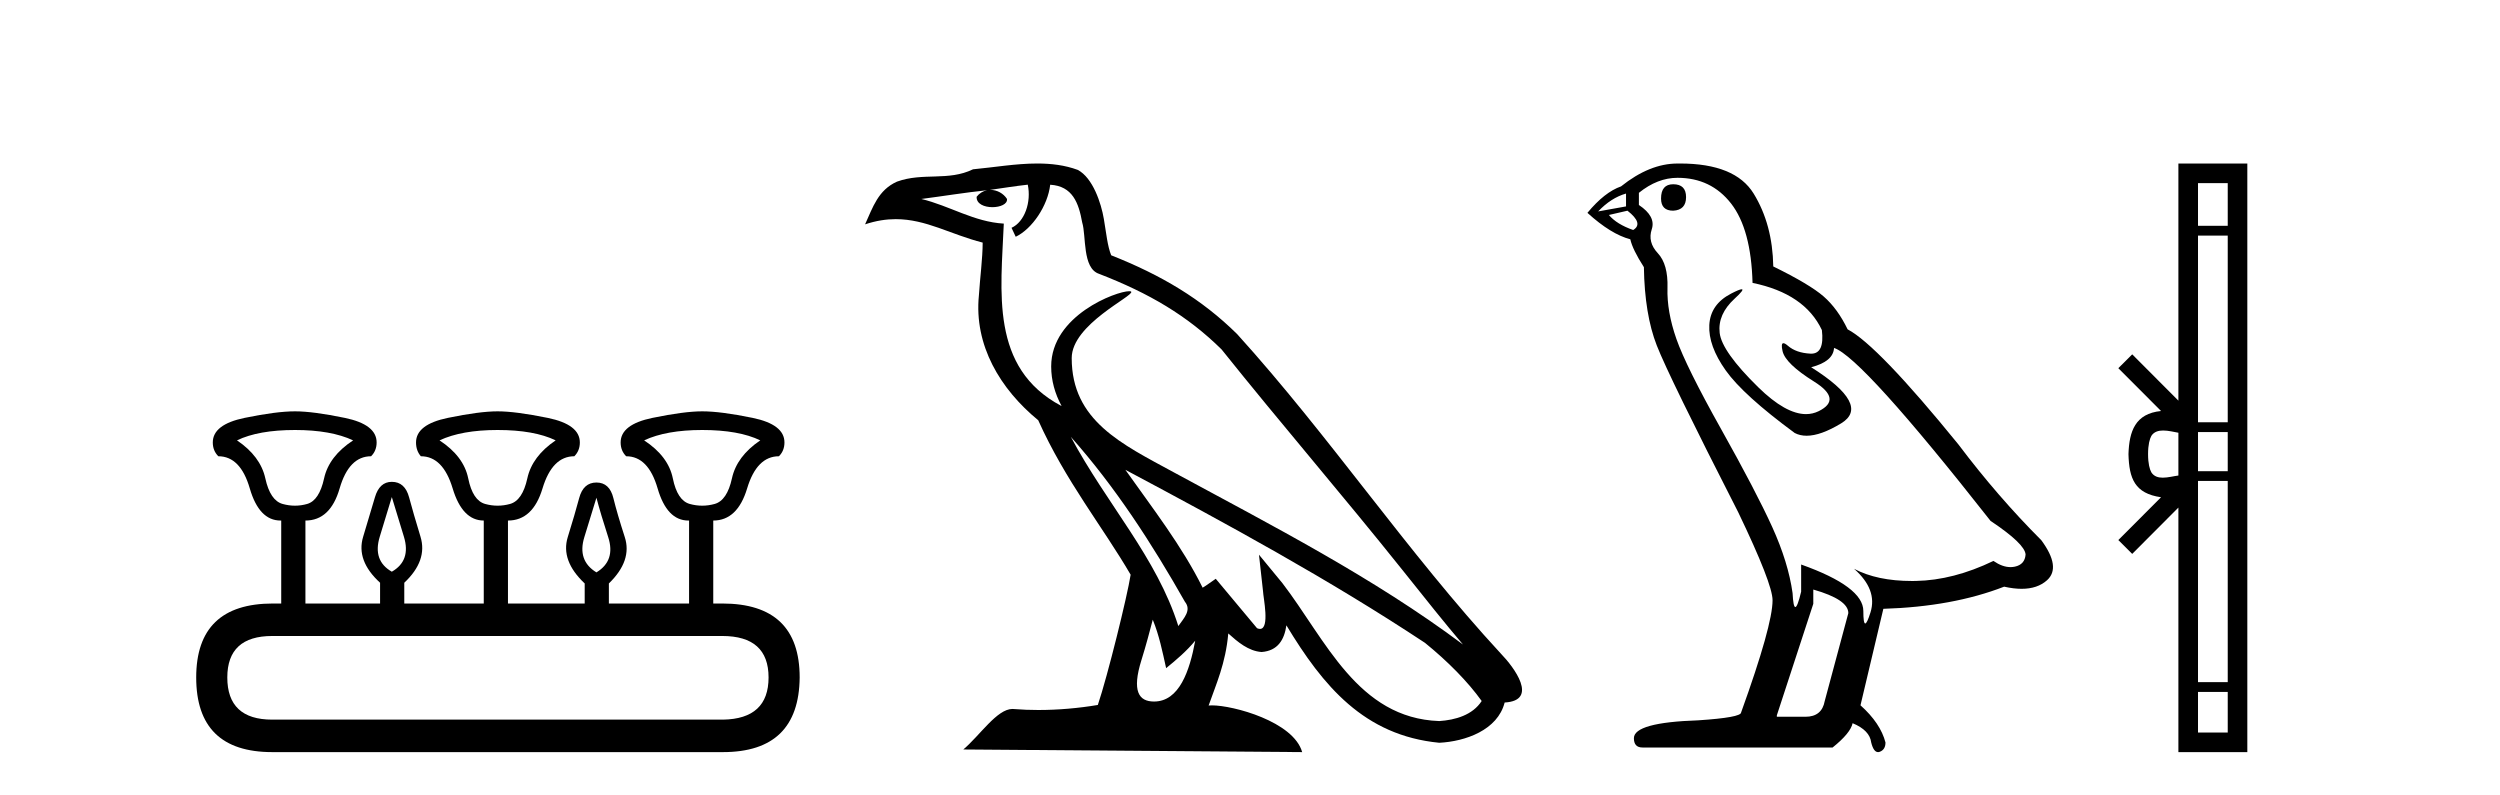<?xml version='1.0' encoding='UTF-8' standalone='yes'?><svg xmlns='http://www.w3.org/2000/svg' xmlns:xlink='http://www.w3.org/1999/xlink' width='129.0' height='41.0' ><path d='M 15.225 22.188 Q 17.08 22.188 18.221 22.723 Q 16.973 23.543 16.723 24.684 Q 16.473 25.826 15.849 26.004 Q 15.537 26.093 15.22 26.093 Q 14.904 26.093 14.583 26.004 Q 13.941 25.826 13.691 24.684 Q 13.441 23.543 12.229 22.723 Q 13.334 22.188 15.225 22.188 ZM 25.676 22.188 Q 27.566 22.188 28.672 22.723 Q 27.459 23.543 27.21 24.684 Q 26.96 25.826 26.318 26.004 Q 25.997 26.093 25.676 26.093 Q 25.355 26.093 25.034 26.004 Q 24.392 25.826 24.16 24.684 Q 23.928 23.543 22.68 22.723 Q 23.821 22.188 25.676 22.188 ZM 36.234 22.188 Q 38.124 22.188 39.23 22.723 Q 38.017 23.543 37.768 24.684 Q 37.518 25.826 36.876 26.004 Q 36.555 26.093 36.234 26.093 Q 35.913 26.093 35.592 26.004 Q 34.95 25.826 34.718 24.684 Q 34.486 23.543 33.238 22.723 Q 34.379 22.188 36.234 22.188 ZM 20.218 25.648 Q 20.468 26.468 20.843 27.698 Q 21.217 28.929 20.218 29.5 Q 19.22 28.929 19.594 27.698 Q 19.969 26.468 20.218 25.648 ZM 30.776 25.683 Q 30.99 26.504 31.383 27.716 Q 31.775 28.929 30.776 29.535 Q 29.778 28.929 30.152 27.716 Q 30.527 26.504 30.776 25.683 ZM 37.268 32.817 Q 39.658 32.817 39.658 34.957 Q 39.658 37.097 37.304 37.133 L 14.048 37.133 Q 11.729 37.133 11.729 34.957 Q 11.729 32.817 14.048 32.817 ZM 15.225 21.225 Q 14.262 21.225 12.621 21.563 Q 10.98 21.902 10.98 22.83 Q 10.98 23.258 11.266 23.543 Q 12.407 23.543 12.889 25.202 Q 13.37 26.86 14.476 26.86 L 14.511 26.86 L 14.511 31.141 L 14.083 31.141 Q 10.124 31.141 10.124 34.957 Q 10.124 38.809 14.048 38.809 L 37.304 38.809 Q 41.227 38.809 41.263 34.957 Q 41.263 31.141 37.268 31.141 L 36.804 31.141 L 36.804 26.86 Q 38.053 26.86 38.552 25.202 Q 39.052 23.543 40.193 23.543 Q 40.478 23.258 40.478 22.83 Q 40.478 21.902 38.838 21.563 Q 37.197 21.225 36.234 21.225 Q 35.306 21.225 33.666 21.563 Q 32.025 21.902 32.025 22.83 Q 32.025 23.258 32.31 23.543 Q 33.452 23.543 33.933 25.202 Q 34.415 26.86 35.52 26.86 L 35.556 26.86 L 35.556 31.141 L 31.418 31.141 L 31.418 30.106 Q 32.631 28.929 32.239 27.716 Q 31.847 26.504 31.65 25.701 Q 31.454 24.898 30.776 24.898 Q 30.099 24.898 29.885 25.701 Q 29.671 26.504 29.296 27.716 Q 28.922 28.929 30.17 30.106 L 30.17 31.141 L 26.211 31.141 L 26.211 26.86 Q 27.495 26.86 27.994 25.202 Q 28.494 23.543 29.635 23.543 Q 29.92 23.258 29.92 22.83 Q 29.92 21.902 28.262 21.563 Q 26.603 21.225 25.676 21.225 Q 24.748 21.225 23.108 21.563 Q 21.467 21.902 21.467 22.83 Q 21.467 23.258 21.717 23.543 Q 22.858 23.543 23.357 25.202 Q 23.857 26.86 24.962 26.86 L 24.962 31.141 L 20.861 31.141 L 20.861 30.07 Q 22.073 28.929 21.699 27.698 Q 21.324 26.468 21.11 25.665 Q 20.896 24.863 20.218 24.863 Q 19.576 24.863 19.345 25.665 Q 19.113 26.468 18.738 27.698 Q 18.364 28.929 19.612 30.07 L 19.612 31.141 L 15.76 31.141 L 15.76 26.86 Q 17.044 26.86 17.525 25.202 Q 18.007 23.543 19.148 23.543 Q 19.434 23.258 19.434 22.83 Q 19.434 21.902 17.793 21.563 Q 16.152 21.225 15.225 21.225 Z' style='fill:#000000;stroke:none' /><path d='M 55.253 22.54 L 55.253 22.54 C 57.547 25.118 59.447 28.06 61.14 31.048 C 61.496 31.486 61.095 31.888 60.802 32.305 C 59.686 28.763 57.119 26.03 55.253 22.54 ZM 53.033 9.529 C 53.224 10.422 52.872 11.451 52.195 11.755 L 52.411 12.217 C 53.257 11.815 54.069 10.612 54.19 9.532 C 55.345 9.601 55.66 10.47 55.841 11.479 C 56.057 12.168 55.838 13.841 56.711 14.13 C 59.292 15.129 61.264 16.285 63.034 18.031 C 66.089 21.852 69.282 25.552 72.337 29.376 C 73.524 30.865 74.609 32.228 75.49 33.257 C 70.851 29.789 65.667 27.136 60.582 24.38 C 57.879 22.911 55.3 21.71 55.3 18.477 C 55.3 16.738 58.504 15.281 58.372 15.055 C 58.361 15.035 58.324 15.026 58.265 15.026 C 57.608 15.026 54.241 16.274 54.241 18.907 C 54.241 19.637 54.436 20.313 54.775 20.944 C 54.77 20.944 54.765 20.943 54.76 20.943 C 51.067 18.986 51.653 15.028 51.796 11.538 C 50.262 11.453 48.998 10.616 47.541 10.267 C 48.671 10.121 49.798 9.933 50.931 9.816 L 50.931 9.816 C 50.718 9.858 50.524 9.982 50.394 10.154 C 50.376 10.526 50.796 10.69 51.207 10.69 C 51.607 10.69 51.997 10.534 51.96 10.264 C 51.779 9.982 51.449 9.799 51.111 9.799 C 51.101 9.799 51.091 9.799 51.082 9.799 C 51.645 9.719 52.396 9.599 53.033 9.529 ZM 59.483 31.976 C 59.813 32.78 59.985 33.632 60.172 34.476 C 60.71 34.04 61.232 33.593 61.673 33.06 L 61.673 33.06 C 61.386 34.623 60.849 36.199 59.548 36.199 C 58.76 36.199 58.395 35.667 58.9 34.054 C 59.138 33.293 59.328 32.566 59.483 31.976 ZM 58.069 24.242 L 58.069 24.242 C 63.335 27.047 68.549 29.879 73.529 33.171 C 74.702 34.122 75.747 35.181 76.455 36.172 C 75.985 36.901 75.092 37.152 74.266 37.207 C 70.051 37.06 68.401 32.996 66.174 30.093 L 64.963 28.622 L 65.172 30.507 C 65.186 30.846 65.534 32.452 65.015 32.452 C 64.971 32.452 64.921 32.44 64.863 32.415 L 62.733 29.865 C 62.505 30.015 62.291 30.186 62.056 30.325 C 60.999 28.187 59.452 26.196 58.069 24.242 ZM 53.524 8.437 C 52.418 8.437 51.284 8.636 50.208 8.736 C 48.926 9.361 47.628 8.884 46.283 9.373 C 45.312 9.809 45.04 10.693 44.638 11.576 C 45.21 11.386 45.731 11.308 46.222 11.308 C 47.789 11.308 49.05 12.097 50.706 12.518 C 50.703 13.349 50.573 14.292 50.511 15.242 C 50.254 17.816 51.611 20.076 53.572 21.685 C 54.977 24.814 56.921 27.214 58.341 29.655 C 58.171 30.752 57.151 34.89 56.648 36.376 C 55.662 36.542 54.61 36.636 53.576 36.636 C 53.158 36.636 52.743 36.62 52.337 36.588 C 52.306 36.584 52.274 36.582 52.243 36.582 C 51.445 36.582 50.567 37.945 49.707 38.673 L 67.192 38.809 C 66.746 37.233 63.639 36.397 62.535 36.397 C 62.472 36.397 62.415 36.399 62.365 36.405 C 62.755 35.29 63.241 34.243 63.379 32.686 C 63.867 33.123 64.415 33.595 65.098 33.644 C 65.933 33.582 66.272 33.011 66.378 32.267 C 68.269 35.396 70.385 37.951 74.266 38.327 C 75.607 38.261 77.278 37.675 77.64 36.25 C 79.419 36.149 78.114 34.416 77.454 33.737 C 72.613 28.498 68.618 22.517 63.835 17.238 C 61.993 15.421 59.913 14.192 57.338 13.173 C 57.146 12.702 57.083 12.032 56.958 11.295 C 56.822 10.491 56.393 9.174 55.609 8.765 C 54.941 8.519 54.238 8.437 53.524 8.437 Z' style='fill:#000000;stroke:none' /><path d='M 86.337 9.507 Q 85.71 9.507 85.71 10.245 Q 85.71 10.872 86.337 10.872 Q 87.001 10.835 87.001 10.171 Q 87.001 9.507 86.337 9.507 ZM 83.903 9.987 L 83.903 10.651 L 82.465 10.909 Q 83.129 10.208 83.903 9.987 ZM 83.977 10.872 Q 84.825 11.536 84.272 11.868 Q 83.424 11.573 83.018 11.093 L 83.977 10.872 ZM 86.559 9.175 Q 88.292 9.175 89.325 10.503 Q 90.358 11.831 90.431 14.597 Q 93.124 15.15 94.009 17.031 Q 94.152 18.249 93.46 18.249 Q 93.44 18.249 93.419 18.248 Q 92.681 18.211 92.257 17.843 Q 92.103 17.709 92.024 17.709 Q 91.886 17.709 91.98 18.119 Q 92.128 18.765 93.603 19.687 Q 95.078 20.609 93.843 21.217 Q 93.536 21.368 93.19 21.368 Q 92.141 21.368 90.726 19.982 Q 88.845 18.138 88.735 17.179 Q 88.624 16.22 89.509 15.408 Q 90.036 14.926 89.871 14.926 Q 89.758 14.926 89.325 15.15 Q 88.255 15.703 88.2 16.773 Q 88.145 17.843 89.048 19.115 Q 89.952 20.388 92.607 22.342 Q 92.879 22.484 93.222 22.484 Q 93.951 22.484 95.005 21.844 Q 96.554 20.904 93.456 18.949 Q 94.599 18.654 94.636 17.953 Q 96.074 18.433 102.713 26.879 Q 104.483 28.059 104.52 28.612 Q 104.483 29.129 103.967 29.239 Q 103.856 29.263 103.742 29.263 Q 103.324 29.263 102.861 28.944 Q 100.795 29.94 98.859 29.977 Q 98.757 29.979 98.657 29.979 Q 96.857 29.979 95.669 29.35 L 95.669 29.35 Q 96.886 30.42 96.517 31.6 Q 96.338 32.172 96.246 32.172 Q 96.148 32.172 96.148 31.526 Q 96.148 30.272 92.939 29.129 L 92.939 30.53 Q 92.75 31.324 92.639 31.324 Q 92.533 31.324 92.497 30.604 Q 92.275 29.018 91.446 27.192 Q 90.616 25.367 88.808 22.139 Q 87.001 18.912 86.503 17.492 Q 86.005 16.072 86.042 14.855 Q 86.079 13.638 85.544 13.066 Q 85.01 12.495 85.231 11.831 Q 85.452 11.167 84.567 10.577 L 84.567 9.95 Q 85.526 9.175 86.559 9.175 ZM 93.566 30.42 Q 95.374 30.936 95.374 31.637 L 94.156 36.173 Q 94.009 36.985 93.161 36.985 L 91.685 36.985 L 91.685 36.911 L 93.566 31.157 L 93.566 30.42 ZM 86.692 8.437 Q 86.626 8.437 86.559 8.438 Q 85.12 8.438 83.645 9.618 Q 82.797 9.913 81.911 10.983 Q 83.129 12.089 84.124 12.347 Q 84.235 12.864 84.825 13.786 Q 84.862 16.22 85.489 17.824 Q 86.116 19.429 89.694 26.436 Q 91.464 30.124 91.464 30.973 Q 91.464 32.264 89.841 36.763 Q 89.841 37.022 87.628 37.169 Q 84.309 37.28 84.309 38.091 Q 84.309 38.571 84.751 38.571 L 94.562 38.571 Q 95.484 37.833 95.595 37.317 Q 96.48 37.685 96.554 38.312 Q 96.678 38.809 96.907 38.809 Q 96.95 38.809 96.996 38.792 Q 97.291 38.681 97.291 38.312 Q 97.033 37.317 96.001 36.394 L 97.181 31.415 Q 100.758 31.305 103.414 30.272 Q 103.906 30.383 104.315 30.383 Q 105.135 30.383 105.627 29.94 Q 106.364 29.276 105.332 27.875 Q 103.082 25.625 101.053 22.932 Q 96.886 17.806 95.337 16.994 Q 94.82 15.925 94.101 15.298 Q 93.382 14.671 91.501 13.749 Q 91.464 11.573 90.487 9.987 Q 89.531 8.437 86.692 8.437 Z' style='fill:#000000;stroke:none' /><path d='M 114.951 9.448 L 114.951 11.653 L 113.417 11.653 L 113.417 9.448 ZM 114.951 12.157 L 114.951 21.789 L 113.417 21.789 L 113.417 12.157 ZM 114.951 22.293 L 114.951 24.313 L 113.417 24.313 L 113.417 22.293 ZM 111.618 22.214 C 111.888 22.214 112.182 22.291 112.405 22.329 L 112.405 24.537 C 112.171 24.566 111.872 24.648 111.599 24.648 C 111.363 24.648 111.147 24.586 111.011 24.375 C 110.924 24.221 110.84 23.925 110.84 23.433 C 110.84 22.941 110.924 22.644 111.011 22.49 C 111.147 22.278 111.373 22.214 111.618 22.214 ZM 114.951 24.817 L 114.951 35.198 L 113.417 35.198 L 113.417 24.817 ZM 114.951 35.703 L 114.951 37.798 L 113.417 37.798 L 113.417 35.703 ZM 112.405 8.437 L 112.405 20.674 L 110.022 18.284 L 109.306 18.999 L 111.51 21.208 C 110.174 21.341 109.867 22.256 109.829 23.433 C 109.863 24.69 110.147 25.462 111.51 25.658 L 109.306 27.867 L 110.022 28.581 L 112.405 26.191 L 112.405 38.809 L 115.962 38.809 L 115.962 8.437 Z' style='fill:#000000;stroke:none' /></svg>